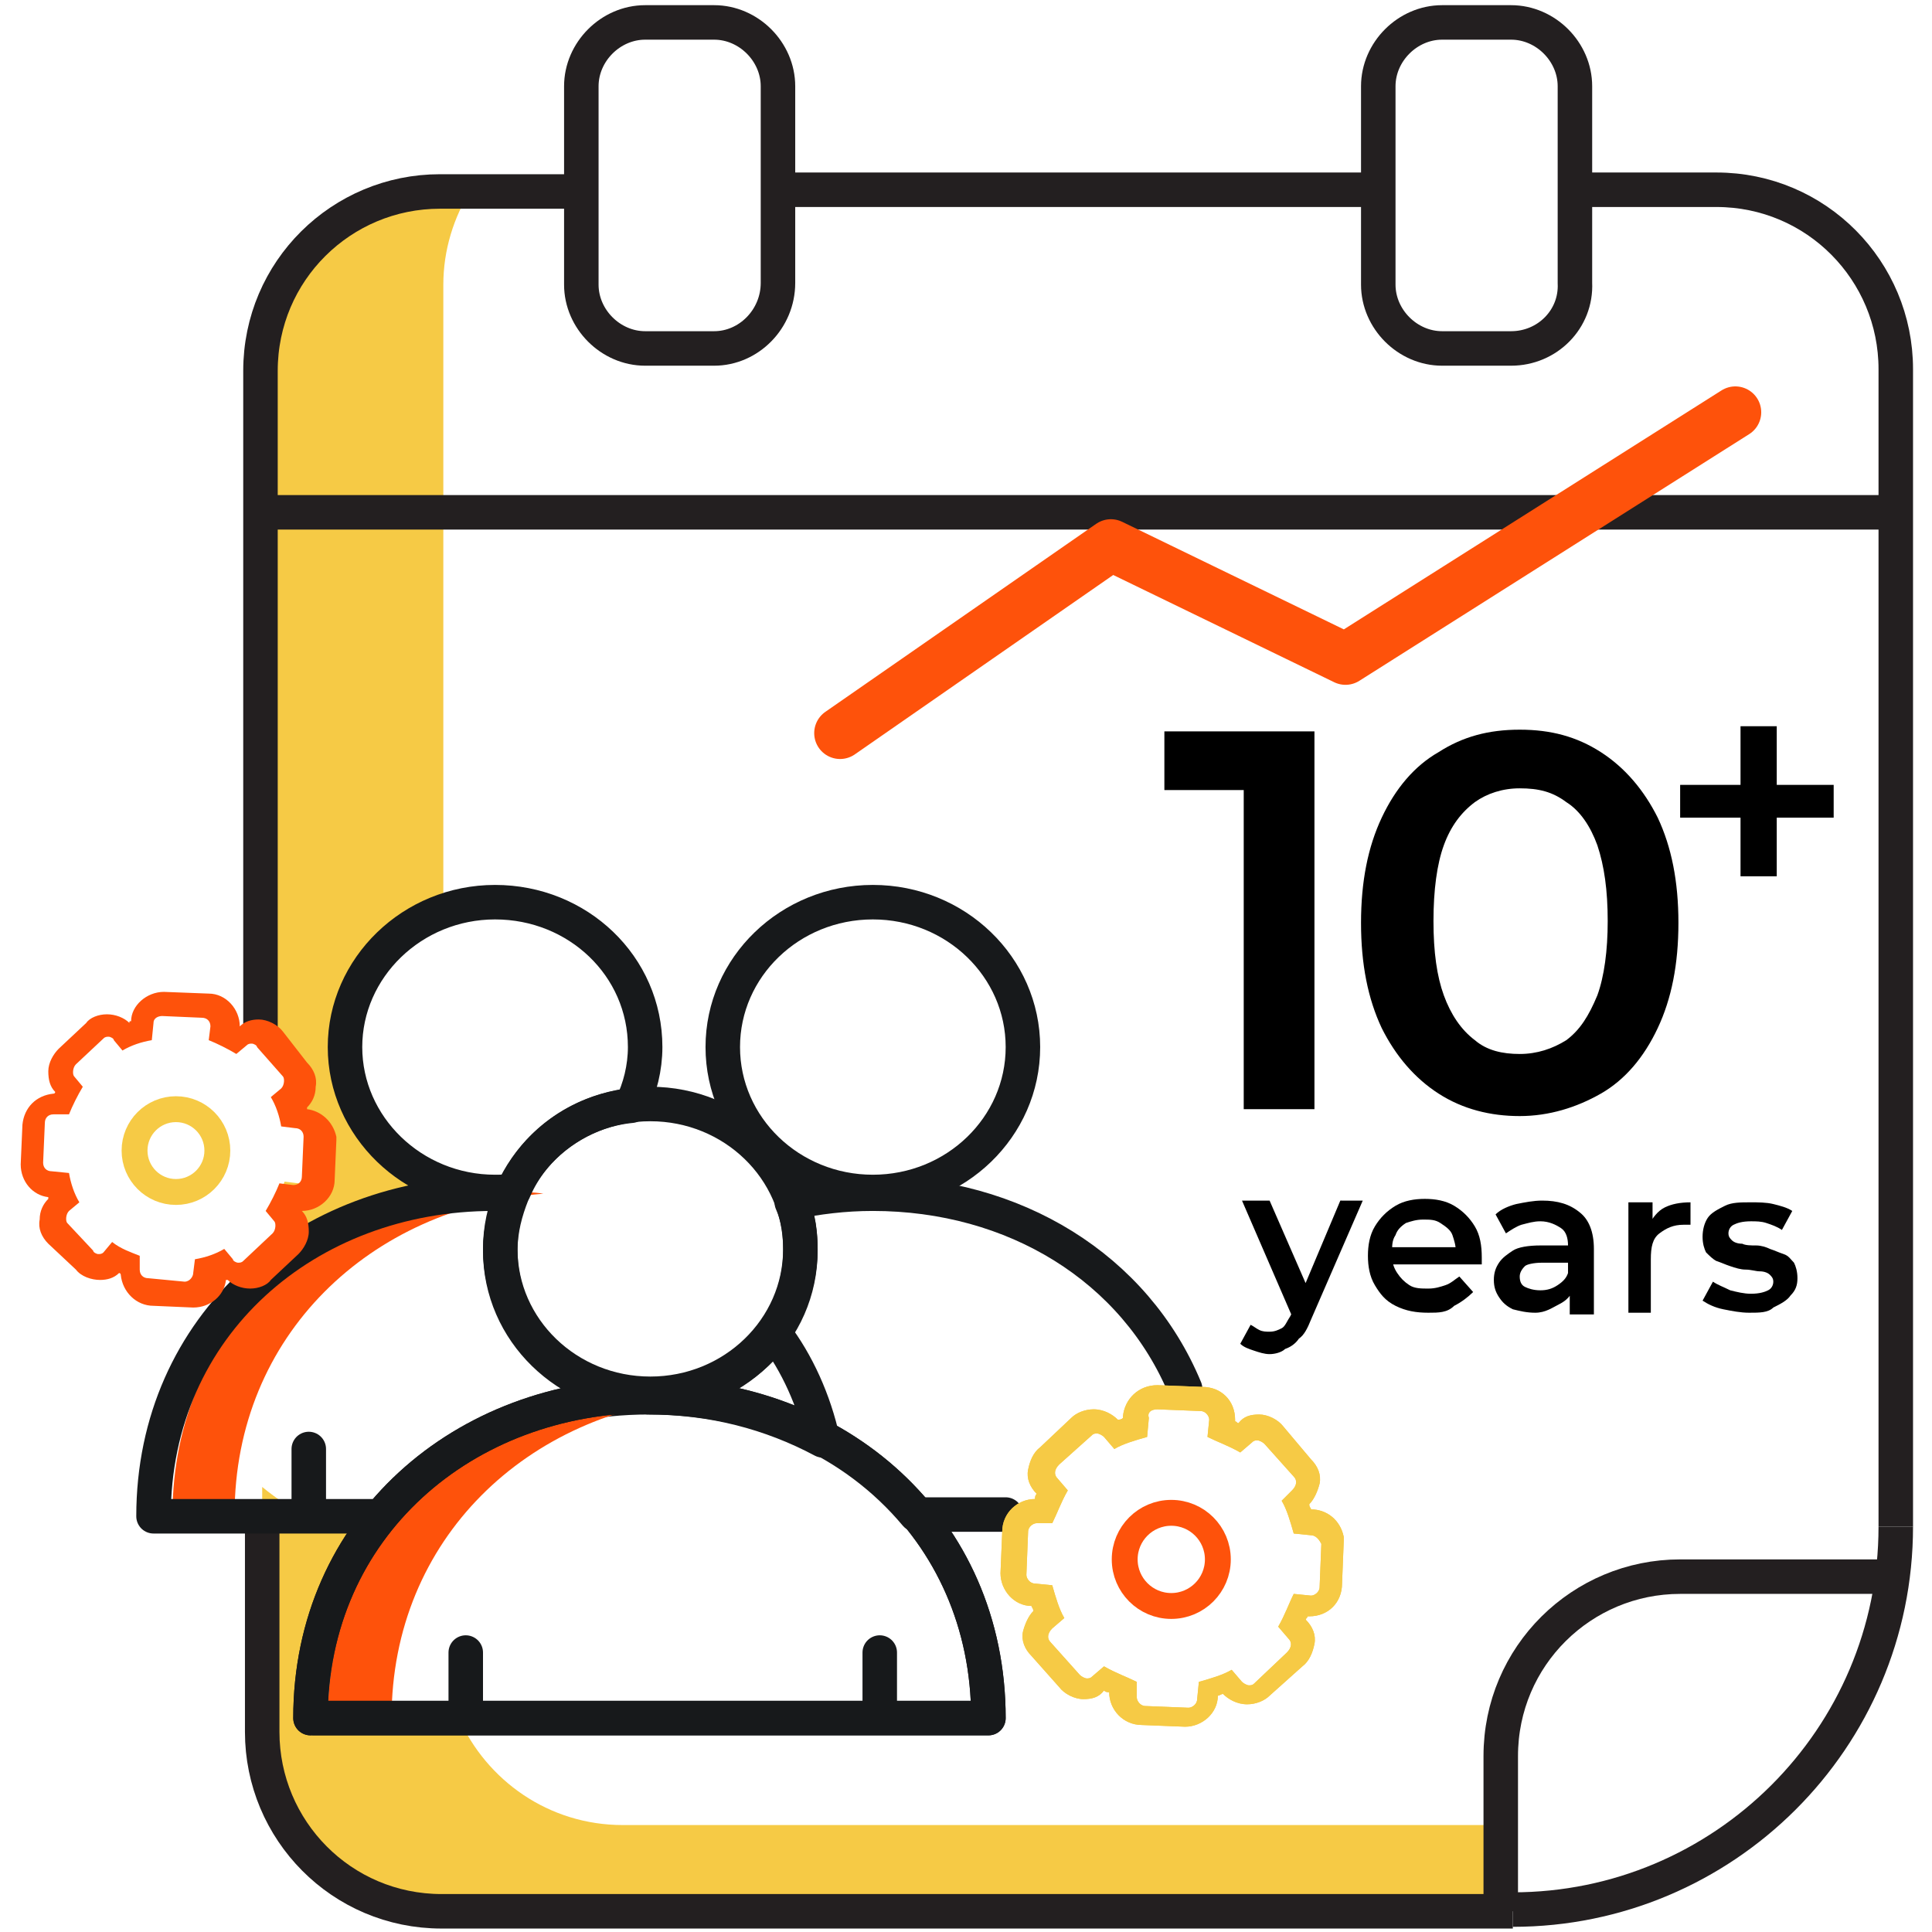 <?xml version="1.0" encoding="utf-8"?>
<!-- Generator: Adobe Illustrator 26.0.2, SVG Export Plug-In . SVG Version: 6.00 Build 0)  -->
<svg version="1.1" id="Layer_1" xmlns="http://www.w3.org/2000/svg" xmlns:xlink="http://www.w3.org/1999/xlink" x="0px" y="0px"
	 viewBox="0 0 112 112" style="enable-background:new 0 0 112 112;" xml:space="preserve">
<style type="text/css">
	.st0{fill:#F6CA45;}
	.st1{fill:none;stroke:#231F20;stroke-width:2;stroke-miterlimit:10;}
	.st2{fill:#FE520B;}
	.st3{fill:none;stroke:#17191B;stroke-width:2;stroke-linecap:round;stroke-linejoin:round;stroke-miterlimit:10;}
	.st4{clip-path:url(#SVGID_00000139295733084042557010000015595880351944774825_);fill:#FE520B;}
	.st5{fill:none;stroke:#FE520B;stroke-width:1.5;stroke-miterlimit:10;}
	.st6{fill:none;stroke:#F6CA45;stroke-width:1.5;stroke-miterlimit:10;}
	.st7{fill:none;stroke:#FE520B;stroke-width:3;stroke-linecap:round;stroke-linejoin:round;}
</style>
<g>
	<path class="st0" d="M25.7,27V16.5c0-2,0.6-3.9,1.6-5.5h-1.7c-5.8,0-10.4,4.7-10.4,10.4v10.4v6.4v6h-0.3v16.2
		c0.1,0,0.2,0.1,0.3,0.2l1.5,1.7c0.1,0.1,0.1,0.5-0.1,0.7l-0.6,0.5c0.3,0.5,0.5,1.1,0.6,1.7l0.8,0.1c0.3,0,0.5,0.2,0.5,0.5l-0.1,2.3
		c0,0.3-0.2,0.5-0.5,0.5l-0.8-0.1c-0.2,0.5-0.5,1.1-0.8,1.6l0.5,0.6c0.1,0.1,0.1,0.5-0.1,0.7l-0.3,0.3h2.4c2.2-1.3,4.8-2.1,7.5-2.5
		v-0.7c-3.3-1.2-5.7-4.3-5.7-7.9c0-3.7,2.4-6.7,5.7-7.9V45c0,0,0,0,0,0v-6.7h0V27z"/>
	<path class="st0" d="M17.9,99.6c0-4.8,1.7-8.9,4.4-12c-0.1,0.1-0.1,0.1-0.2,0.2h-7v12.4h10.5v-0.6C23.2,99.6,17.9,99.6,17.9,99.6z"
		/>
	<path class="st0" d="M87,105.8H36.1c-4.3,0-7.9-2.6-9.5-6.2c-3,0-8.6,0-8.6,0c0-3.9,1.1-7.3,3-10.2c-2.1-0.8-4.1-1.8-5.8-3.2v4.4
		l1.4,0.9c1.3,0.8,1.7,2.5,1,3.8l-2.4,4v1c0,5.8,4.7,10.4,10.4,10.4h62.1L87,105.8z"/>
</g>
<g>
	<g>
		<path class="st1" d="M87.6,20.2h-4c-2,0-3.7-1.7-3.7-3.7V5c0-2,1.7-3.7,3.7-3.7h4c2,0,3.7,1.7,3.7,3.7v11.4
			C91.4,18.5,89.7,20.2,87.6,20.2z"/>
		<path class="st1" d="M41.4,20.2h-4c-2,0-3.7-1.7-3.7-3.7V5c0-2,1.7-3.7,3.7-3.7h4c2,0,3.7,1.7,3.7,3.7v11.4
			C45.1,18.5,43.4,20.2,41.4,20.2z"/>
	</g>
	<g>
		<path class="st1" d="M15.1,60.1V31.9V21.5c0-5.8,4.7-10.4,10.4-10.4h8.1"/>
		<path class="st1" d="M87.7,110.8H25.6c-5.8,0-10.4-4.7-10.4-10.4v-1.8V87.8"/>
		<g>
			<path class="st1" d="M91.4,11h8.1c5.8,0,10.4,4.7,10.4,10.4v9.4v57.7"/>
			<path class="st1" d="M87,110.8v-9c0-5.8,4.7-10.4,10.4-10.4h12.5"/>
			<line class="st1" x1="15.1" y1="29.7" x2="109.9" y2="29.7"/>
			<line class="st1" x1="45.1" y1="11" x2="79.9" y2="11"/>
			<path class="st1" d="M109.9,88.5c0,12.3-10,22.2-22.2,22.2"/>
		</g>
	</g>
</g>
<g>
	<g>
		<g>
			<g>
				<g>
					<g>
						<g>
							<path class="st2" d="M31.5,69.2c-0.6-0.1-1.2-0.1-1.9-0.1C18.8,69.1,10,76.8,10,87.8h3.6C13.6,77.4,21.5,70,31.5,69.2z"/>
						</g>
					</g>
				</g>
				<path class="st3" d="M37.6,81c3.7,0,7.1,0.9,10.1,2.5c-0.5-2.3-1.5-4.5-2.8-6.2C43.3,79.4,40.7,80.9,37.6,81
					c-4.7-0.1-8.6-3.8-8.6-8.5c0-1.2,0.3-2.3,0.7-3.3c-0.3,0-0.8,0-1.1,0c-10.8,0-19.7,7.6-19.7,18.7h13.2
					C25.8,83.5,31.3,81,37.6,81z"/>
			</g>
			<g>
				<path class="st3" d="M36.6,64.1c0.5-1,0.8-2.2,0.8-3.4c0-4.7-3.9-8.4-8.7-8.4s-8.7,3.8-8.7,8.4s3.9,8.4,8.7,8.4
					c0.3,0,0.7,0,1.1-0.1C30.9,66.4,33.5,64.4,36.6,64.1z"/>
				<line class="st3" x1="17.9" y1="87.7" x2="17.9" y2="84"/>
			</g>
		</g>
		<g>
			<g>
				<g>
					<g>
						<g>
							<g>
								<path class="st2" d="M46.2,70.7c1.9-0.8,4-1.3,6.2-1.4c-0.6-0.1-1.2-0.1-1.9-0.1c-1.6,0-3.2,0.2-4.7,0.5
									C46,70,46.2,70.3,46.2,70.7z"/>
							</g>
						</g>
					</g>
				</g>
				<path class="st3" d="M58.3,87.8h-5.2C49.5,83.5,44,81,37.6,81c4.9-0.1,8.8-3.8,8.8-8.5c0-1-0.1-1.9-0.5-2.8
					c1.5-0.3,3-0.5,4.7-0.5c8.2,0,15.2,4.3,18.1,11.3"/>
				<g>
					<path class="st0" d="M67.1,81.7l2.5,0.1c0.3,0,0.5,0.3,0.5,0.5l-0.1,1c0.6,0.3,1.2,0.5,1.9,0.9l0.7-0.6
						c0.1-0.1,0.2-0.1,0.3-0.1s0.3,0.1,0.4,0.2l1.7,1.9c0.2,0.2,0.2,0.5-0.1,0.8L74.3,87c0.3,0.5,0.5,1.2,0.7,1.9l1,0.1
						c0.3,0,0.5,0.3,0.6,0.5l-0.1,2.5c0,0.3-0.3,0.5-0.5,0.5l-1-0.1c-0.3,0.6-0.5,1.2-0.9,1.9l0.6,0.7c0.2,0.2,0.2,0.5-0.1,0.8
						l-1.9,1.8c-0.1,0.1-0.2,0.1-0.3,0.1s-0.3-0.1-0.4-0.2l-0.6-0.7c-0.5,0.3-1.2,0.5-1.9,0.7l-0.1,1c0,0.3-0.3,0.5-0.5,0.5
						l-2.5-0.1c-0.3,0-0.5-0.3-0.5-0.5v-0.9c-0.6-0.3-1.2-0.5-1.9-0.9l-0.7,0.6c-0.1,0.1-0.2,0.1-0.3,0.1s-0.3-0.1-0.4-0.2l-1.7-1.9
						c-0.2-0.2-0.2-0.5,0.1-0.8l0.7-0.6c-0.3-0.5-0.5-1.2-0.7-1.9l-1-0.1c-0.3,0-0.5-0.3-0.5-0.5l0.1-2.5c0-0.3,0.3-0.5,0.5-0.5h0.9
						c0.3-0.6,0.5-1.2,0.9-1.9l-0.6-0.7c-0.2-0.2-0.2-0.5,0.1-0.8l1.9-1.7c0.1-0.1,0.2-0.1,0.3-0.1s0.3,0.1,0.4,0.2l0.6,0.7
						c0.5-0.3,1.2-0.5,1.9-0.7l0.1-1.1C66.5,81.9,66.7,81.7,67.1,81.7 M67.1,80.3L67.1,80.3c-1.1,0-1.9,0.8-2,1.8v0.1
						c-0.1,0.1-0.2,0.1-0.3,0.1c-0.3-0.3-0.8-0.6-1.4-0.6c-0.5,0-1,0.2-1.3,0.5l-1.8,1.7c-0.4,0.3-0.6,0.8-0.7,1.3s0.1,1,0.5,1.4
						c-0.1,0.1-0.1,0.2-0.1,0.3c-1,0-1.9,0.8-1.9,1.9L58,91.2l0,0l0,0c0,1,0.8,1.9,1.8,1.9c0,0.1,0.1,0.1,0.1,0.3
						c-0.3,0.3-0.5,0.8-0.6,1.2c-0.1,0.5,0.1,1,0.5,1.4l1.6,1.8c0.3,0.4,0.9,0.7,1.4,0.7c0.5,0,0.9-0.1,1.2-0.5
						c0.1,0.1,0.2,0.1,0.3,0.1c0,1,0.8,1.9,1.9,1.9l2.5,0.1l0,0l0,0c1,0,1.9-0.8,1.9-1.8c0.1,0,0.2-0.1,0.3-0.1
						c0.3,0.3,0.8,0.6,1.4,0.6c0.5,0,1-0.2,1.3-0.5l1.9-1.7c0.4-0.3,0.6-0.8,0.7-1.3c0.1-0.5-0.1-1-0.5-1.4c0-0.1,0.1-0.1,0.1-0.2
						l0,0h0.1c1.1,0,1.9-0.8,1.9-1.9l0.1-2.5v-0.1v-0.1c-0.2-1-1-1.6-1.9-1.6c0-0.1-0.1-0.1-0.1-0.3c0.3-0.3,0.5-0.8,0.6-1.2
						c0.1-0.5-0.1-1-0.5-1.4l-1.6-1.9c-0.3-0.4-0.9-0.7-1.4-0.7c-0.5,0-0.9,0.1-1.2,0.5c-0.1,0-0.1-0.1-0.2-0.1l0,0v-0.1
						c0-1.1-0.8-1.9-1.9-1.9L67.1,80.3L67.1,80.3L67.1,80.3z"/>
				</g>
			</g>
			<g>
				<ellipse class="st3" cx="50.6" cy="60.7" rx="8.7" ry="8.4"/>
			</g>
		</g>
		<g>
			<g>
				<g>
					<g>
						<g>
							<g>
								<g>
									<defs>
										<path id="SVGID_00000062912584584639122220000005776744907799325859_" d="M57.3,99.6c0-11.1-8.8-18.7-19.6-18.7
											s-19.7,7.6-19.7,18.7C17.9,99.6,57.3,99.6,57.3,99.6z"/>
									</defs>
									<clipPath id="SVGID_00000077321160461757810300000014951620604355532181_">
										<use xlink:href="#SVGID_00000062912584584639122220000005776744907799325859_"  style="overflow:visible;"/>
									</clipPath>
									<path style="clip-path:url(#SVGID_00000077321160461757810300000014951620604355532181_);fill:#FE520B;" d="M40.6,81
										C40,81,39.3,81,38.7,81C27.9,81,19,88.6,19,99.6c0,0,3.1,0,3.7,0C22.7,89.2,30.6,81.8,40.6,81z"/>
								</g>
							</g>
							<g>
								<path id="SVGID_1_" class="st3" d="M57.3,99.6c0-11.1-8.8-18.7-19.6-18.7s-19.7,7.6-19.7,18.7
									C17.9,99.6,57.3,99.6,57.3,99.6z"/>
							</g>
						</g>
					</g>
				</g>
				<g>
					<path id="XMLID_00000022561057780632848030000005020259606312371386_" class="st3" d="M57.3,99.6c0-11.1-8.8-18.7-19.6-18.7
						s-19.7,7.6-19.7,18.7C17.9,99.6,57.3,99.6,57.3,99.6z"/>
				</g>
			</g>
			<g>
				<ellipse class="st3" cx="37.7" cy="72.4" rx="8.7" ry="8.4"/>
				<line class="st3" x1="27" y1="99.4" x2="27" y2="95.8"/>
				<line class="st3" x1="51" y1="99.4" x2="51" y2="95.8"/>
			</g>
		</g>
	</g>
	<g>
		<g>
			<path class="st0" d="M67.1,81.7l2.5,0.1c0.3,0,0.5,0.3,0.5,0.5l-0.1,1c0.6,0.3,1.2,0.5,1.9,0.9l0.7-0.6c0.1-0.1,0.2-0.1,0.3-0.1
				s0.3,0.1,0.4,0.2l1.7,1.9c0.2,0.2,0.2,0.5-0.1,0.8L74.3,87c0.3,0.5,0.5,1.2,0.7,1.9l1,0.1c0.3,0,0.5,0.3,0.6,0.5l-0.1,2.5
				c0,0.3-0.3,0.5-0.5,0.5l-1-0.1c-0.3,0.6-0.5,1.2-0.9,1.9l0.6,0.7c0.2,0.2,0.2,0.5-0.1,0.8l-1.9,1.8c-0.1,0.1-0.2,0.1-0.3,0.1
				s-0.3-0.1-0.4-0.2l-0.6-0.7c-0.5,0.3-1.2,0.5-1.9,0.7l-0.1,1c0,0.3-0.3,0.5-0.5,0.5l-2.5-0.1c-0.3,0-0.5-0.3-0.5-0.5v-0.9
				c-0.6-0.3-1.2-0.5-1.9-0.9l-0.7,0.6c-0.1,0.1-0.2,0.1-0.3,0.1s-0.3-0.1-0.4-0.2l-1.7-1.9c-0.2-0.2-0.2-0.5,0.1-0.8l0.7-0.6
				c-0.3-0.5-0.5-1.2-0.7-1.9l-1-0.1c-0.3,0-0.5-0.3-0.5-0.5l0.1-2.5c0-0.3,0.3-0.5,0.5-0.5h0.9c0.3-0.6,0.5-1.2,0.9-1.9l-0.6-0.7
				c-0.2-0.2-0.2-0.5,0.1-0.8l1.9-1.7c0.1-0.1,0.2-0.1,0.3-0.1s0.3,0.1,0.4,0.2l0.6,0.7c0.5-0.3,1.2-0.5,1.9-0.7l0.1-1.1
				C66.5,81.9,66.7,81.7,67.1,81.7 M67.1,80.3L67.1,80.3c-1.1,0-1.9,0.8-2,1.8v0.1c-0.1,0.1-0.2,0.1-0.3,0.1
				c-0.3-0.3-0.8-0.6-1.4-0.6c-0.5,0-1,0.2-1.3,0.5l-1.8,1.7c-0.4,0.3-0.6,0.8-0.7,1.3s0.1,1,0.5,1.4c-0.1,0.1-0.1,0.2-0.1,0.3
				c-1,0-1.9,0.8-1.9,1.9L58,91.2l0,0l0,0c0,1,0.8,1.9,1.8,1.9c0,0.1,0.1,0.1,0.1,0.3c-0.3,0.3-0.5,0.8-0.6,1.2
				c-0.1,0.5,0.1,1,0.5,1.4l1.6,1.8c0.3,0.4,0.9,0.7,1.4,0.7c0.5,0,0.9-0.1,1.2-0.5c0.1,0.1,0.2,0.1,0.3,0.1c0,1,0.8,1.9,1.9,1.9
				l2.5,0.1l0,0l0,0c1,0,1.9-0.8,1.9-1.8c0.1,0,0.2-0.1,0.3-0.1c0.3,0.3,0.8,0.6,1.4,0.6c0.5,0,1-0.2,1.3-0.5l1.9-1.7
				c0.4-0.3,0.6-0.8,0.7-1.3c0.1-0.5-0.1-1-0.5-1.4c0-0.1,0.1-0.1,0.1-0.2l0,0h0.1c1.1,0,1.9-0.8,1.9-1.9l0.1-2.5v-0.1v-0.1
				c-0.2-1-1-1.6-1.9-1.6c0-0.1-0.1-0.1-0.1-0.3c0.3-0.3,0.5-0.8,0.6-1.2c0.1-0.5-0.1-1-0.5-1.4l-1.6-1.9c-0.3-0.4-0.9-0.7-1.4-0.7
				c-0.5,0-0.9,0.1-1.2,0.5c-0.1,0-0.1-0.1-0.2-0.1l0,0v-0.1c0-1.1-0.8-1.9-1.9-1.9L67.1,80.3L67.1,80.3L67.1,80.3z"/>
		</g>
		<circle class="st5" cx="67.9" cy="90.4" r="2.7"/>
	</g>
	<g>
		<g>
			<path class="st2" d="M9.4,58.9l2.3,0.1c0.3,0,0.5,0.2,0.5,0.5l-0.1,0.8c0.5,0.2,1.1,0.5,1.6,0.8l0.6-0.5c0.1-0.1,0.2-0.1,0.3-0.1
				s0.3,0.1,0.3,0.2l1.5,1.7c0.1,0.1,0.1,0.5-0.1,0.7l-0.6,0.5c0.3,0.5,0.5,1.1,0.6,1.7l0.8,0.1c0.3,0,0.5,0.2,0.5,0.5l-0.1,2.3
				c0,0.3-0.2,0.5-0.5,0.5l-0.8-0.1c-0.2,0.5-0.5,1.1-0.8,1.6l0.5,0.6c0.1,0.1,0.1,0.5-0.1,0.7l-1.7,1.6c-0.1,0.1-0.2,0.1-0.3,0.1
				c-0.1,0-0.3-0.1-0.3-0.2l-0.5-0.6c-0.5,0.3-1.1,0.5-1.7,0.6l-0.1,0.8c0,0.2-0.2,0.5-0.5,0.5l-2.1-0.2c-0.3,0-0.5-0.2-0.5-0.5
				v-0.8c-0.5-0.2-1.1-0.4-1.6-0.8L6,72.6c-0.1,0.1-0.2,0.1-0.3,0.1c-0.1,0-0.3-0.1-0.3-0.2l-1.5-1.6c-0.1-0.1-0.1-0.5,0.1-0.7
				l0.6-0.5c-0.3-0.5-0.5-1.1-0.6-1.7L3,67.9c-0.3,0-0.5-0.2-0.5-0.5l0.1-2.3c0-0.3,0.2-0.5,0.5-0.5H4c0.2-0.5,0.5-1.1,0.8-1.6
				l-0.5-0.6c-0.1-0.1-0.1-0.5,0.1-0.7L6,60.2c0.1-0.1,0.2-0.1,0.3-0.1s0.3,0.1,0.3,0.2l0.5,0.6c0.5-0.3,1.1-0.5,1.7-0.6l0.1-1
				C8.9,59,9.2,58.9,9.4,58.9 M9.5,57.5L9.5,57.5c-1,0-1.9,0.8-1.9,1.7c-0.1,0-0.1,0-0.1,0.1c-0.3-0.3-0.8-0.5-1.3-0.5
				s-1,0.2-1.2,0.5l-1.6,1.5c-0.3,0.3-0.6,0.8-0.6,1.3c0,0.5,0.1,0.9,0.4,1.2c0,0,0,0.1-0.1,0.1c-1,0.1-1.7,0.8-1.8,1.8l-0.1,2.3
				l0,0l0,0c0,1,0.7,1.8,1.6,1.9v0.1c-0.3,0.3-0.5,0.7-0.5,1.2c-0.1,0.5,0.1,1,0.5,1.4l1.6,1.5c0.3,0.4,0.9,0.6,1.4,0.6
				c0.4,0,0.8-0.1,1.1-0.4c0,0,0.1,0,0.1,0.1c0.1,1,0.9,1.8,1.9,1.8l2.3,0.1l0,0l0,0c1,0,1.8-0.7,1.9-1.6h0.1
				c0.3,0.3,0.8,0.5,1.3,0.5c0.5,0,1-0.2,1.2-0.5l1.6-1.5c0.3-0.3,0.6-0.8,0.6-1.3c0-0.5-0.1-0.9-0.4-1.2l0,0c1,0,1.9-0.8,1.9-1.8
				l0.1-2.3v-0.1v-0.1c-0.2-0.9-0.9-1.5-1.7-1.6v-0.1c0.3-0.3,0.5-0.7,0.5-1.2c0.1-0.5-0.1-1-0.5-1.4l-1.4-1.8
				c-0.3-0.4-0.9-0.7-1.4-0.7c-0.4,0-0.8,0.1-1.1,0.4l0,0c0-1-0.8-1.9-1.8-1.9L9.5,57.5L9.5,57.5L9.5,57.5z"/>
		</g>
		<circle class="st6" cx="10.2" cy="66.7" r="2.4"/>
	</g>
</g>
<g>
	<path d="M72.1,64.4V44l1.8,1.8h-6.4v-3.4h8.7v21.9H72.1z"/>
	<path d="M88.1,64.7c-1.7,0-3.3-0.4-4.7-1.3c-1.4-0.9-2.5-2.2-3.3-3.8c-0.8-1.7-1.2-3.7-1.2-6.1c0-2.4,0.4-4.4,1.2-6.1
		c0.8-1.7,1.9-3,3.3-3.8c1.4-0.9,2.9-1.3,4.7-1.3c1.8,0,3.3,0.4,4.7,1.3c1.4,0.9,2.5,2.2,3.3,3.8c0.8,1.7,1.2,3.7,1.2,6.1
		c0,2.4-0.4,4.4-1.2,6.1c-0.8,1.7-1.9,3-3.3,3.8C91.4,64.2,89.8,64.7,88.1,64.7z M88.1,61.1c1,0,1.9-0.3,2.7-0.8
		c0.8-0.6,1.3-1.4,1.8-2.6c0.4-1.1,0.6-2.6,0.6-4.3c0-1.8-0.2-3.2-0.6-4.4c-0.4-1.1-1-2-1.8-2.5c-0.8-0.6-1.6-0.8-2.7-0.8
		c-1,0-1.9,0.3-2.6,0.8c-0.8,0.6-1.4,1.4-1.8,2.5c-0.4,1.1-0.6,2.6-0.6,4.4c0,1.8,0.2,3.2,0.6,4.3c0.4,1.1,1,2,1.8,2.6
		C86.2,60.9,87.1,61.1,88.1,61.1z"/>
	<path d="M97.4,47.4v-1.9h8.9v1.9H97.4z M100.9,50.8v-8.7h2.1v8.7H100.9z"/>
</g>
<g>
	<polyline class="st7" points="48.7,42.5 64.4,31.6 78,38.2 100.6,23.9 	"/>
</g>
<g>
	<path d="M73.6,78.5c-0.3,0-0.6-0.1-0.9-0.2c-0.3-0.1-0.6-0.2-0.8-0.4l0.6-1.1c0.2,0.1,0.3,0.2,0.5,0.3c0.2,0.1,0.4,0.1,0.6,0.1
		c0.3,0,0.5-0.1,0.7-0.2s0.3-0.4,0.5-0.7l0.4-0.8l0.1-0.2l2.4-5.7H79l-3,6.9c-0.2,0.5-0.4,0.9-0.7,1.1c-0.2,0.3-0.5,0.5-0.8,0.6
		C74.3,78.4,73.9,78.5,73.6,78.5z M74.9,76.3L72,69.6h1.6l2.4,5.5L74.9,76.3z"/>
	<path d="M82.8,76.1c-0.7,0-1.3-0.1-1.9-0.4S80,75,79.7,74.5s-0.4-1.1-0.4-1.7c0-0.6,0.1-1.2,0.4-1.7c0.3-0.5,0.7-0.9,1.2-1.2
		c0.5-0.3,1.1-0.4,1.7-0.4c0.6,0,1.2,0.1,1.7,0.4c0.5,0.3,0.9,0.7,1.2,1.2s0.4,1.1,0.4,1.8c0,0.1,0,0.1,0,0.2s0,0.2,0,0.2h-5.3v-1
		H85l-0.6,0.3c0-0.4-0.1-0.7-0.2-1s-0.4-0.5-0.7-0.7c-0.3-0.2-0.6-0.2-1-0.2c-0.4,0-0.7,0.1-1,0.2c-0.3,0.2-0.5,0.4-0.6,0.7
		c-0.2,0.3-0.2,0.6-0.2,1v0.2c0,0.4,0.1,0.7,0.3,1c0.2,0.3,0.4,0.5,0.7,0.7c0.3,0.2,0.7,0.2,1.1,0.2c0.4,0,0.7-0.1,1-0.2
		c0.3-0.1,0.5-0.3,0.8-0.5l0.8,0.9c-0.3,0.3-0.7,0.6-1.1,0.8C83.9,76.1,83.4,76.1,82.8,76.1z"/>
	<path d="M89,76.1c-0.5,0-0.9-0.1-1.3-0.2c-0.4-0.2-0.6-0.4-0.8-0.7c-0.2-0.3-0.3-0.6-0.3-1c0-0.4,0.1-0.7,0.3-1s0.5-0.5,0.8-0.7
		s0.9-0.3,1.6-0.3h1.9v1h-1.8c-0.5,0-0.9,0.1-1,0.2c-0.2,0.2-0.3,0.4-0.3,0.6c0,0.3,0.1,0.5,0.3,0.6s0.5,0.2,0.9,0.2
		c0.4,0,0.7-0.1,1-0.3s0.5-0.4,0.6-0.7l0.3,0.9c-0.1,0.4-0.4,0.7-0.8,0.9S89.6,76.1,89,76.1z M91,76.1v-1.3l-0.1-0.3v-2.3
		c0-0.4-0.1-0.8-0.4-1s-0.7-0.4-1.2-0.4c-0.4,0-0.7,0.1-1.1,0.2c-0.3,0.1-0.6,0.3-0.9,0.5l-0.6-1.1c0.3-0.3,0.8-0.5,1.2-0.6
		c0.5-0.1,1-0.2,1.5-0.2c0.9,0,1.6,0.2,2.2,0.7c0.5,0.4,0.8,1.1,0.8,2.1v3.8H91z"/>
	<path d="M94.4,76.1v-6.4h1.4v1.8l-0.2-0.5c0.2-0.4,0.5-0.8,0.9-1c0.4-0.2,0.9-0.3,1.5-0.3V71c-0.1,0-0.1,0-0.2,0
		c-0.1,0-0.1,0-0.2,0c-0.6,0-1,0.2-1.4,0.5s-0.5,0.8-0.5,1.5v3.1H94.4z"/>
	<path d="M101.4,76.1c-0.5,0-1-0.1-1.5-0.2s-0.9-0.3-1.2-0.5l0.6-1.1c0.3,0.2,0.6,0.3,1,0.5c0.4,0.1,0.8,0.2,1.2,0.2
		c0.5,0,0.8-0.1,1-0.2s0.3-0.3,0.3-0.5c0-0.2-0.1-0.3-0.2-0.4c-0.1-0.1-0.3-0.2-0.6-0.2c-0.2,0-0.5-0.1-0.8-0.1
		c-0.3,0-0.6-0.1-0.9-0.2s-0.5-0.2-0.8-0.3c-0.2-0.1-0.4-0.3-0.6-0.5c-0.1-0.2-0.2-0.5-0.2-0.9c0-0.4,0.1-0.8,0.3-1.1s0.6-0.5,1-0.7
		c0.4-0.2,0.9-0.2,1.5-0.2c0.4,0,0.9,0,1.3,0.1c0.4,0.1,0.8,0.2,1.1,0.4l-0.6,1.1c-0.3-0.2-0.6-0.3-0.9-0.4
		c-0.3-0.1-0.6-0.1-0.9-0.1c-0.5,0-0.8,0.1-1,0.2c-0.2,0.1-0.3,0.3-0.3,0.5c0,0.2,0.1,0.3,0.2,0.4c0.1,0.1,0.3,0.2,0.6,0.2
		c0.2,0.1,0.5,0.1,0.8,0.1s0.6,0.1,0.8,0.2c0.3,0.1,0.5,0.2,0.8,0.3s0.4,0.3,0.6,0.5c0.1,0.2,0.2,0.5,0.2,0.9c0,0.4-0.1,0.7-0.4,1
		c-0.2,0.3-0.6,0.5-1,0.7C102.5,76.1,102,76.1,101.4,76.1z"/>
</g>
</svg>
